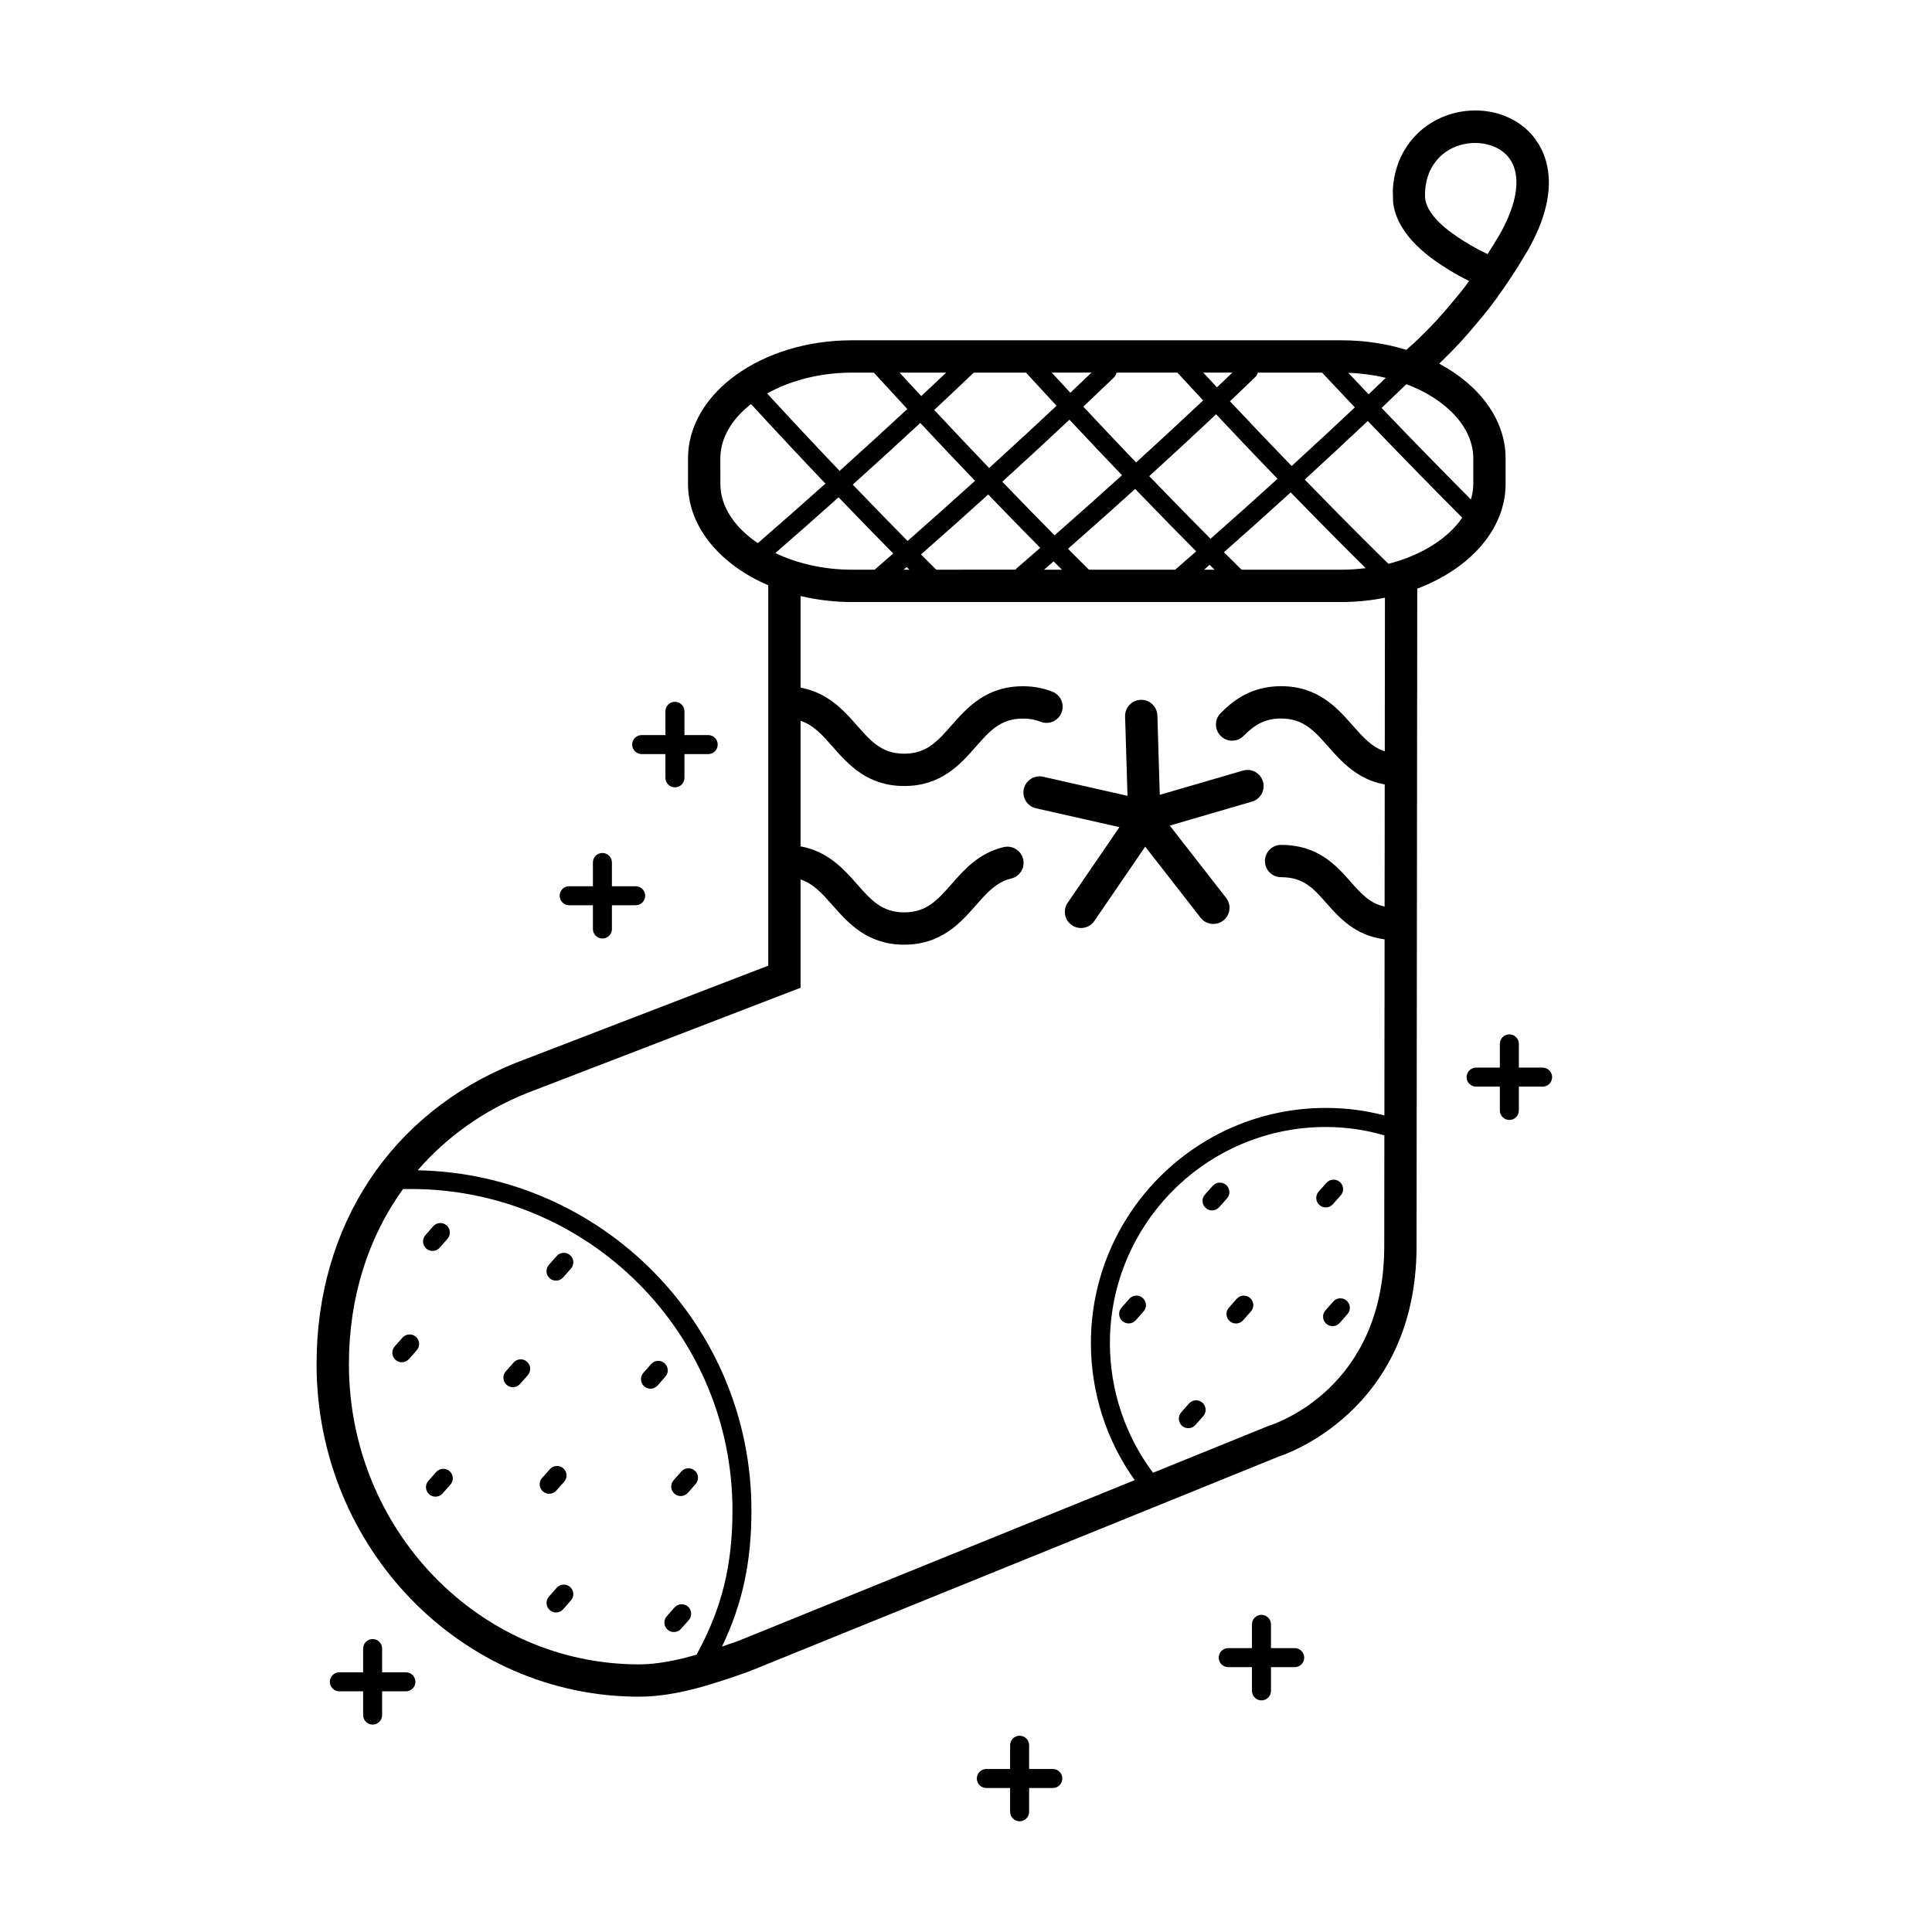 <?xml version="1.0" encoding="UTF-8"?>
<!-- The Best Svg Icon site in the world: iconSvg.co, Visit us! https://iconsvg.co -->
<svg fill="#000000" width="800px" height="800px" version="1.1" viewBox="144 144 512 512" xmlns="http://www.w3.org/2000/svg">
 <g>
  <path d="m250.66 498.49-2.062 2.332c-0.922 1.043-0.82 2.637 0.223 3.559 0.48 0.422 1.074 0.629 1.668 0.629 0.695 0 1.391-0.293 1.891-0.852l2.062-2.332c0.922-1.043 0.82-2.637-0.223-3.559-1.039-0.922-2.633-0.816-3.559 0.223z"/>
  <path d="m322.76 569.99-2.062 2.332c-0.922 1.043-0.82 2.637 0.223 3.559 0.48 0.422 1.074 0.629 1.668 0.629 0.695 0 1.391-0.293 1.891-0.852l2.062-2.332c0.922-1.043 0.82-2.637-0.223-3.559-1.039-0.914-2.629-0.812-3.559 0.223z"/>
  <path d="m291.52 564.79-2.055 2.344c-0.922 1.047-0.816 2.637 0.227 3.559 0.48 0.418 1.074 0.625 1.664 0.625 0.699 0 1.395-0.293 1.891-0.855l2.055-2.344c0.922-1.047 0.816-2.637-0.227-3.559-1.051-0.918-2.644-0.812-3.555 0.23z"/>
  <path d="m324.4 540.47c0.695 0 1.391-0.293 1.891-0.852l2.051-2.328c0.922-1.047 0.82-2.637-0.223-3.559-1.039-0.922-2.629-0.812-3.559 0.223l-2.051 2.328c-0.922 1.047-0.82 2.637 0.223 3.559 0.477 0.426 1.07 0.629 1.668 0.629z"/>
  <path d="m280.1 505.09-2.066 2.352c-0.922 1.043-0.816 2.637 0.227 3.559 0.48 0.418 1.074 0.625 1.664 0.625 0.699 0 1.395-0.293 1.891-0.855l2.066-2.352c0.922-1.043 0.816-2.637-0.227-3.559-1.047-0.914-2.637-0.812-3.555 0.23z"/>
  <path d="m320.11 505.27c-1.047-0.926-2.629-0.82-3.559 0.227l-2.062 2.344c-0.918 1.043-0.816 2.629 0.227 3.551 0.48 0.422 1.074 0.629 1.668 0.629 0.699 0 1.391-0.293 1.891-0.855l2.062-2.344c0.914-1.039 0.816-2.633-0.227-3.551z"/>
  <path d="m291.53 476.86-2.066 2.336c-0.922 1.043-0.828 2.629 0.215 3.559 0.48 0.422 1.074 0.629 1.668 0.629 0.695 0 1.391-0.289 1.891-0.852l2.066-2.336c0.922-1.043 0.828-2.629-0.215-3.559-1.043-0.918-2.641-0.82-3.559 0.223z"/>
  <path d="m258.63 475.51c0.699 0 1.395-0.293 1.895-0.863l2.066-2.359c0.918-1.043 0.812-2.637-0.23-3.551-1.047-0.91-2.637-0.812-3.559 0.238l-2.066 2.359c-0.918 1.043-0.812 2.637 0.23 3.551 0.488 0.422 1.078 0.625 1.664 0.625z"/>
  <path d="m259.59 534.1-2.07 2.344c-0.922 1.043-0.828 2.629 0.215 3.559 0.48 0.422 1.074 0.629 1.668 0.629 0.695 0 1.391-0.289 1.891-0.852l2.07-2.344c0.922-1.043 0.828-2.629-0.215-3.559-1.035-0.91-2.637-0.824-3.559 0.223z"/>
  <path d="m291.43 539.02 2.074-2.332c0.926-1.039 0.832-2.629-0.211-3.559-1.043-0.918-2.637-0.832-3.559 0.211l-2.074 2.332c-0.926 1.039-0.832 2.629 0.211 3.559 0.48 0.422 1.078 0.637 1.672 0.637 0.699-0.004 1.391-0.289 1.887-0.848z"/>
  <path d="m497.32 488.92-2.062 2.344c-0.922 1.043-0.82 2.629 0.227 3.551 0.48 0.422 1.074 0.629 1.664 0.629 0.699 0 1.391-0.293 1.891-0.855l2.062-2.344c0.922-1.043 0.82-2.629-0.227-3.551-1.047-0.922-2.637-0.816-3.555 0.227z"/>
  <path d="m468.96 458.04c-1.023-0.918-2.625-0.836-3.559 0.203l-2.082 2.328c-0.926 1.031-0.836 2.625 0.203 3.559 0.48 0.43 1.078 0.641 1.676 0.641 0.691 0 1.379-0.289 1.879-0.84l2.082-2.328c0.93-1.039 0.844-2.637-0.199-3.562z"/>
  <path d="m443.28 488.2-2.066 2.336c-0.922 1.043-0.82 2.629 0.223 3.559 0.48 0.422 1.074 0.629 1.668 0.629 0.695 0 1.387-0.289 1.891-0.852l2.066-2.336c0.922-1.043 0.82-2.629-0.223-3.559-1.043-0.918-2.633-0.828-3.559 0.223z"/>
  <path d="m497.22 463.14 2.074-2.328c0.926-1.039 0.836-2.629-0.203-3.559-1.043-0.934-2.637-0.832-3.559 0.203l-2.074 2.328c-0.926 1.039-0.836 2.629 0.203 3.559 0.484 0.43 1.082 0.641 1.676 0.641 0.695-0.004 1.387-0.285 1.883-0.844z"/>
  <path d="m471.73 488.21-2.07 2.352c-0.922 1.043-0.82 2.629 0.227 3.551 0.48 0.422 1.074 0.629 1.664 0.629 0.699 0 1.391-0.293 1.891-0.855l2.07-2.352c0.922-1.043 0.82-2.629-0.227-3.551-1.047-0.926-2.637-0.82-3.555 0.227z"/>
  <path d="m459.09 515.95-2.062 2.348c-0.918 1.047-0.812 2.637 0.23 3.559 0.48 0.418 1.074 0.625 1.664 0.625 0.699 0 1.391-0.293 1.895-0.855l2.062-2.348c0.918-1.047 0.812-2.637-0.23-3.559-1.039-0.918-2.629-0.812-3.559 0.23z"/>
  <path d="m450.72 333.62c-0.07-2.367-2.086-4.273-4.414-4.152-2.363 0.07-4.223 2.047-4.144 4.41l0.641 21.023-22.359-5.055c-2.316-0.52-4.602 0.926-5.125 3.234-0.523 2.309 0.926 4.602 3.234 5.125l22.113 4.996-13.715 20.035c-1.34 1.949-0.836 4.621 1.113 5.953 0.742 0.504 1.582 0.746 2.414 0.746 1.367 0 2.711-0.648 3.535-1.863l13.48-19.699 14.676 18.836c0.848 1.082 2.106 1.652 3.387 1.652 0.922 0 1.844-0.297 2.625-0.906 1.863-1.457 2.203-4.141 0.746-6.012l-14.922-19.156 21.785-6.348c2.266-0.66 3.57-3.039 2.91-5.309-0.66-2.266-3.004-3.586-5.316-2.91l-22.031 6.418z"/>
  <path d="m543 272.24v-6.766c0-10.289-6.949-19.402-17.602-25.105 0.316-0.312 0.645-0.609 0.957-0.926 3.254-3.141 6.227-6.375 9.023-9.789 1.617-1.863 3.184-3.844 4.731-5.918l0.852-1.137v-0.098c0.777-1.055 1.566-2.137 2.312-3.254 0.031-0.039 0.055-0.082 0.086-0.125 1.723-2.539 3.496-5.332 5.285-8.375 0.332-0.555 0.664-1.109 0.867-1.523 9.637-17.781 2.836-27.277-0.527-30.535-6.422-6.211-17.098-7.195-25.371-2.328-3.691 2.18-6.609 5.414-8.445 9.383-1.219 2.684-1.914 5.598-2.055 8.676l0.07 3.184c0.73 6.324 5.594 12.273 14.453 17.695 1.77 1.109 3.703 2.191 5.68 3.164l-0.855 1.168v0.047c-1.164 1.523-2.352 2.996-3.621 4.465-2.656 3.25-5.41 6.242-8.48 9.199-1.23 1.234-2.449 2.293-3.672 3.379-5.246-1.629-11.02-2.535-17.078-2.535l-129.86-0.004c-23.941 0-43.418 14.035-43.418 31.293v6.766c0 11.422 8.555 21.406 21.266 26.867v100.8l-67.145 25.852c-32.91 13.266-52.559 43.082-52.559 79.762 0 48.594 38.324 88.117 85.43 88.117 10.082 0 20.164-3.523 29.055-6.637l140.72-57.086c0.363-0.105 36.305-11.438 36.305-55.73l0.18-174.19c13.898-5.231 23.418-15.699 23.418-27.754zm-10.859-64.227c-4.75-2.906-10.387-7.324-10.5-11.969l0.02-1.152c0.086-2.012 0.52-3.891 1.285-5.578 1.094-2.359 2.828-4.289 4.996-5.57 4.867-2.856 11.48-2.367 15.078 1.109 4.152 4.016 3.769 11.41-1.117 20.441-0.172 0.344-0.383 0.684-0.711 1.219-0.977 1.672-1.977 3.285-2.969 4.832-0.066-0.035-0.133-0.07-0.195-0.105-2.121-1.02-4.094-2.098-5.887-3.227zm-182.66 82.555c5.949-5.176 11.547-10.121 16.75-14.777 5.41 5.637 10.281 10.629 14.488 14.895-1.617 1.414-3.266 2.848-4.934 4.293h-6.035c-7.492-0.008-14.508-1.664-20.27-4.41zm52.578-47.82h13.84c2.762 3.019 5.457 5.941 8.098 8.785-4.727 4.434-10.766 10.035-17.863 16.496-4.504-4.699-9.375-9.844-14.551-15.383 4.676-4.375 8.234-7.758 10.477-9.898zm-13.918 6.215c-1.879-2.019-3.793-4.098-5.738-6.211h12.348c-1.852 1.754-4.043 3.82-6.609 6.211zm67.879-6.215c2.324 2.523 4.59 4.969 6.828 7.367-4.609 4.332-10.637 9.941-17.773 16.438-4.336-4.535-9.039-9.488-13.98-14.785 2.734-2.59 4.852-4.613 6.172-5.883 0.301-0.25 0.52-0.469 0.75-0.715 0.918-0.863 1.289-1.254 1.289-1.254 0.316-0.336 0.492-0.746 0.59-1.168l16.125-0.008zm38.34 0c2.992 3.203 5.875 6.258 8.688 9.215-4.262 4.019-9.906 9.285-16.746 15.543-4.973-5.144-10.449-10.887-16.344-17.164 4.273-4.055 6.672-6.394 6.746-6.469 0.324-0.316 0.508-0.715 0.625-1.125zm6.957 0.059c3.457 0.117 6.793 0.574 9.934 1.328-0.754 0.73-2.297 2.211-4.551 4.363-1.758-1.852-3.543-3.742-5.383-5.691zm-36.516 43.977c-4.293-4.316-9.824-9.949-16.238-16.602 7.109-6.473 13.121-12.062 17.719-16.391 5.863 6.254 11.32 11.965 16.277 17.098-5.359 4.871-11.293 10.203-17.758 15.895zm1.707-40.133c-1.195-1.285-2.41-2.586-3.629-3.906h7.719c-1.047 1.016-2.43 2.336-4.09 3.906zm-25.164 23.293c-5.43 4.914-11.426 10.262-17.871 15.922-3.891-3.93-8.574-8.715-13.855-14.199 7.078-6.445 13.098-12.027 17.801-16.445 4.93 5.269 9.598 10.203 13.926 14.723zm-13.688-21.863c-1.617-1.75-3.258-3.523-4.934-5.336h10.535c-1.332 1.285-3.215 3.082-5.602 5.336zm-25.262 23.34c-5.453 4.934-11.426 10.273-17.871 15.941-4.211-4.262-9.098-9.27-14.535-14.93 6.82-6.137 12.867-11.672 17.898-16.348 5.156 5.512 10.016 10.645 14.508 15.336zm-18.117 22.848c0.242 0.242 0.473 0.473 0.707 0.711h-1.516c0.27-0.242 0.535-0.477 0.809-0.711zm7.836 0.703c-1.23-1.223-2.578-2.574-4.035-4.035 6.422-5.652 12.379-10.973 17.809-15.887 5.238 5.438 9.91 10.207 13.789 14.137-2.055 1.793-4.156 3.617-6.297 5.461-0.105 0.098-0.16 0.215-0.25 0.324zm31.113-2.199c0.77 0.777 1.523 1.523 2.207 2.207h-4.742c0.844-0.738 1.711-1.484 2.535-2.207zm9.352 2.199c-1.441-1.426-3.316-3.293-5.551-5.531 6.418-5.637 12.395-10.969 17.805-15.863 6.375 6.609 11.871 12.211 16.176 16.539-1.824 1.598-3.684 3.215-5.57 4.856zm31.988-1.289c0.469 0.469 0.875 0.871 1.301 1.289h-2.766c0.492-0.434 0.98-0.859 1.465-1.289zm8.457 1.289c-1.078-1.059-2.637-2.606-4.664-4.625 6.348-5.602 12.277-10.934 17.688-15.855 9.215 9.48 16.223 16.465 19.879 20.07-2.055 0.258-4.168 0.414-6.324 0.414h-26.578zm38.93-1.555c-1.723-1.676-10.035-9.82-22.184-22.324 6.594-6.039 12.254-11.32 16.707-15.527 10.48 10.953 19.219 19.785 25.027 25.625-3.766 5.551-10.879 10-19.551 12.227zm22.488-27.941v6.766c0 1.406-0.23 2.785-0.629 4.125-5.762-5.805-13.992-14.137-23.676-24.258 3.293-3.133 5.523-5.273 6.578-6.301 10.484 3.961 17.727 11.375 17.727 19.668zm-158.87-22.727c3.031 3.32 5.996 6.535 8.883 9.648-5.043 4.68-11.109 10.238-17.949 16.395-5.906-6.191-12.367-13.09-19.207-20.52 6.117-3.414 13.984-5.523 22.453-5.523zm-40.672 22.727c0-5.41 3.078-10.449 8.133-14.398 7.023 7.644 13.66 14.727 19.719 21.078-5.543 4.953-11.539 10.246-17.914 15.785-6.102-4.117-9.93-9.672-9.93-15.695l-0.004-6.769zm-98.43 240.04c0-17.715 5.106-33.609 14.34-46.41 0.742-0.016 1.473-0.016 2.144-0.004 46.953 0 85.16 38.203 85.16 85.16 0 14.504-2.781 25.824-9.305 37.859-0.059 0.109-0.066 0.238-0.105 0.352-5.133 1.484-10.367 2.602-15.371 2.602-42.383 0-76.863-35.691-76.863-79.559zm243.79 16.328-30.703 12.453c-7.359-9.844-11.418-21.895-11.418-34.355 0-31.582 25.652-57.277 57.188-57.277 5.438 0 10.637 0.77 15.547 2.223l-0.031 29.285c0.004 37.781-28.988 47.164-30.582 47.672zm30.723-178.73c-3.461-1.145-5.773-3.762-8.52-6.883-4.082-4.625-9.152-10.383-18.957-10.383-7.945 0-12.734 3.82-16.027 7.148-1.664 1.684-1.648 4.394 0.035 6.055 1.688 1.668 4.398 1.652 6.055-0.035 2.731-2.762 5.461-4.602 9.934-4.602 5.934 0 8.848 3.301 12.531 7.481 3.473 3.945 7.703 8.676 14.938 10.004l-0.035 32.352c-3.883-0.848-6.133-3.324-8.988-6.559-3.856-4.359-8.645-9.785-18.445-9.785-2.367 0-4.281 1.918-4.281 4.281s1.914 4.281 4.281 4.281c5.941 0 8.496 2.887 12.027 6.887 3.426 3.879 7.617 8.578 15.402 9.578l-0.051 46.672c-4.941-1.32-10.156-1.996-15.551-1.996-34.316 0-62.227 27.957-62.227 62.316 0 13.109 4.098 25.809 11.609 36.324l-105.16 42.652c-1.375 0.484-2.793 0.969-4.219 1.457 5.438-11.32 7.809-22.379 7.809-36.109 0-49.141-39.52-89.16-88.438-90.113 7.578-8.758 17.301-15.766 28.883-20.434l72.57-27.938v-28.691c3.461 1.133 5.773 3.758 8.52 6.879 4.074 4.629 9.145 10.395 18.953 10.395 9.812 0 14.887-5.769 18.965-10.398 2.922-3.324 5.453-6.195 9.371-7.129 2.301-0.543 3.723-2.852 3.18-5.152-0.543-2.309-2.863-3.719-5.152-3.18-6.574 1.562-10.43 5.941-13.828 9.805-3.68 4.188-6.59 7.492-12.531 7.492-5.934 0-8.844-3.305-12.523-7.488-3.477-3.949-7.703-8.695-14.949-10.004v-33.273c3.461 1.133 5.773 3.758 8.52 6.883 4.074 4.629 9.145 10.398 18.953 10.398 9.805 0 14.879-5.762 18.953-10.395 3.672-4.18 6.586-7.481 12.504-7.481 1.742 0 3.254 0.273 4.637 0.832 2.191 0.883 4.695-0.172 5.578-2.363 0.887-2.191-0.172-4.691-2.363-5.578-2.387-0.961-5.027-1.457-7.856-1.457-9.793 0-14.867 5.762-18.938 10.387-3.68 4.188-6.59 7.488-12.52 7.488-5.934 0-8.844-3.305-12.52-7.492-3.477-3.949-7.703-8.695-14.953-10.012v-24.285c4.281 1.02 8.844 1.594 13.586 1.594h129.86c3.961 0 7.777-0.418 11.426-1.137z"/>
  <path d="m294.83 383.9h6.297v6.301c0 1.391 1.129 2.519 2.519 2.519s2.519-1.129 2.519-2.519v-6.301h6.297c1.391 0 2.519-1.129 2.519-2.519 0-1.391-1.129-2.519-2.519-2.519h-6.297v-6.293c0-1.391-1.129-2.519-2.519-2.519s-2.519 1.129-2.519 2.519v6.293h-6.297c-1.391 0-2.519 1.129-2.519 2.519 0 1.391 1.129 2.519 2.519 2.519z"/>
  <path d="m423.01 612.8h-6.281v-6.297c0-1.391-1.129-2.519-2.519-2.519-1.391 0-2.519 1.129-2.519 2.519v6.297h-6.301c-1.391 0-2.519 1.129-2.519 2.519 0 1.391 1.129 2.519 2.519 2.519h6.301v6.297c0 1.391 1.129 2.519 2.519 2.519 1.391 0 2.519-1.129 2.519-2.519v-6.297h6.281c1.391 0 2.519-1.129 2.519-2.519 0-1.391-1.125-2.519-2.519-2.519z"/>
  <path d="m487.11 580.77h-6.293l0.004-6.301c0-1.391-1.129-2.519-2.519-2.519s-2.519 1.129-2.519 2.519v6.301h-6.297c-1.391 0-2.519 1.129-2.519 2.519 0 1.391 1.129 2.519 2.519 2.519h6.297v6.293c0 1.391 1.129 2.519 2.519 2.519s2.519-1.129 2.519-2.519v-6.293h6.293c1.391 0 2.519-1.129 2.519-2.519-0.004-1.391-1.133-2.519-2.523-2.519z"/>
  <path d="m552.81 426.93h-6.297v-6.293c0-1.391-1.129-2.519-2.519-2.519-1.391 0-2.519 1.129-2.519 2.519v6.293h-6.293c-1.391 0-2.519 1.129-2.519 2.519s1.129 2.519 2.519 2.519h6.293v6.312c0 1.391 1.129 2.519 2.519 2.519 1.391 0 2.519-1.129 2.519-2.519v-6.312h6.297c1.391 0 2.519-1.129 2.519-2.519s-1.129-2.519-2.519-2.519z"/>
  <path d="m314.05 343.84h6.297v6.297c0 1.391 1.129 2.519 2.519 2.519s2.519-1.129 2.519-2.519v-6.297h6.297c1.391 0 2.519-1.129 2.519-2.519s-1.129-2.519-2.519-2.519h-6.297v-6.297c0-1.391-1.129-2.519-2.519-2.519s-2.519 1.129-2.519 2.519v6.297h-6.297c-1.391 0-2.519 1.129-2.519 2.519s1.129 2.519 2.519 2.519z"/>
  <path d="m251.57 587.18h-6.301v-6.297c0-1.391-1.129-2.519-2.519-2.519s-2.519 1.129-2.519 2.519v6.297h-6.297c-1.391 0-2.519 1.129-2.519 2.519s1.129 2.519 2.519 2.519h6.297v6.293c0 1.391 1.129 2.519 2.519 2.519s2.519-1.129 2.519-2.519v-6.293h6.301c1.391 0 2.519-1.129 2.519-2.519s-1.129-2.519-2.519-2.519z"/>
 </g>
</svg>